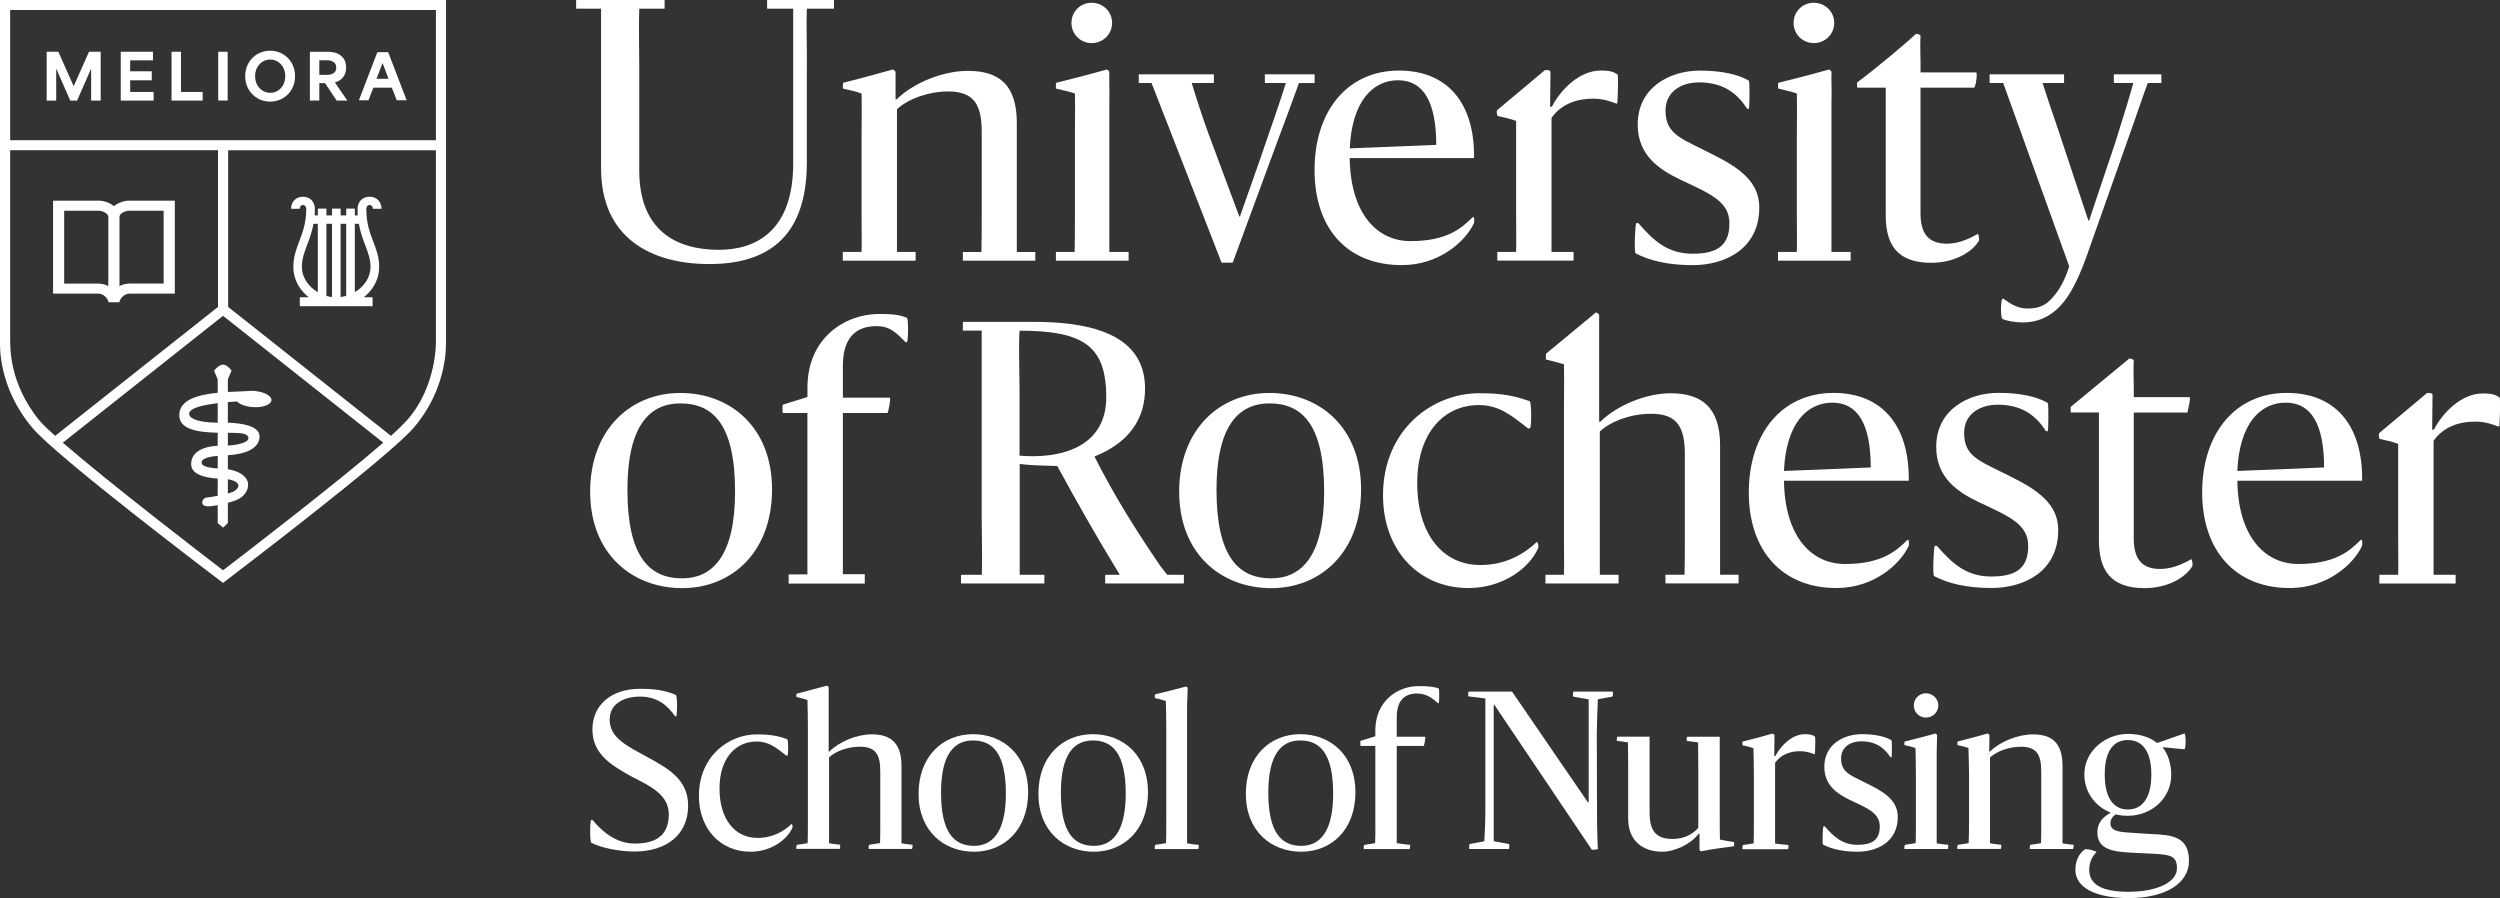 <?xml version="1.0" encoding="UTF-8"?><svg id="Layer_1" xmlns="http://www.w3.org/2000/svg" viewBox="0 0 477.27 171.46"><rect x="0" y="0" width="477.27" height="171.46" fill="#333333" stroke="none"/><defs><style>.cls-1{fill:#fff;}</style></defs><path class="cls-1" d="M112.89,160.88c-.32-.16-.28-4.37,0-4.37h.2c2.08,2.53,4.77,4.49,7.94,4.53,3.89.04,6.65-1.32,6.65-5.57,0-3.73-3.45-5.37-7.01-7.17-3.73-2.08-7.57-4.21-7.57-9.02s3.73-7.78,9.06-7.78c3.29,0,5.05.4,6.85,1.16.36.16.28,4.09.08,4.09h-.2c-1.32-1.88-3.21-3.77-6.77-3.77-2.36,0-5.73.96-5.73,4.41s3.29,5.01,7.17,7.13c3.97,2.16,7.81,4.29,7.81,9.26,0,5.57-4.09,8.78-10.3,8.78-2.77,0-6.33-.68-8.18-1.68Z"/><path class="cls-1" d="M151.11,157.31c.12-.08.28.48.16.72-.96,2.2-3.97,4.57-8.02,4.57-5.69,0-9.82-4.33-9.82-10.66,0-7.57,5.69-11.74,11.06-11.74,2.64,0,4.17.32,5.81.92.2.08.24,3.13,0,3.13h-.2c-1.84-1.44-3.29-2.69-5.65-2.69-3.93,0-7.09,3.09-7.09,8.98s2.96,9.42,7.21,9.42c2.89.04,5.13-1.28,6.53-2.65Z"/><path class="cls-1" d="M152.15,161.28c.84-.12,1.4-.2,2.04-.32.04-1.28.04-2.48.04-4.17v-18c0-1.72-.04-3.41-.08-5.17-.8-.24-1.28-.36-2.08-.56-.04,0-.08-.64.04-.64,2.72-.68,3.41-.92,5.73-1.52.08,0,.36.2.36.28v12.3h.12c2-1.96,5.33-3.29,8.09-3.29,3.61,0,5.69,1.64,5.69,6.01v14.79c.64.12,1.24.2,2.08.28.08,0,0,.8-.08.8h-8.21c-.12,0-.04-.8.08-.8.84-.12,1.36-.2,2.04-.32.04-1.36.04-2.48.04-4.17v-9.54c0-3.17-.88-4.69-3.89-4.69-2.28,0-4.61.84-5.89,2.04v16.39c.68.12,1.24.2,2.08.28.12,0,0,.8-.04.8h-8.26c-.08,0,0-.8.08-.8Z"/><path class="cls-1" d="M175.36,151.54c0-7.17,4.65-11.38,10.38-11.38s10.54,3.93,10.54,11.1-4.61,11.34-10.34,11.34-10.58-3.93-10.58-11.06ZM192.03,151.5c0-7.69-2.53-10.14-6.29-10.14-3.57,0-6.09,2.61-6.09,9.94,0,7.69,2.52,10.18,6.29,10.18,3.57,0,6.09-2.69,6.09-9.98Z"/><path class="cls-1" d="M198.24,151.54c0-7.17,4.65-11.38,10.38-11.38s10.54,3.93,10.54,11.1-4.61,11.34-10.34,11.34-10.58-3.93-10.58-11.06ZM214.91,151.5c0-7.69-2.53-10.14-6.29-10.14-3.57,0-6.09,2.61-6.09,9.94,0,7.69,2.52,10.18,6.29,10.18,3.57,0,6.09-2.69,6.09-9.98Z"/><path class="cls-1" d="M220.57,161.28c.84-.12,1.4-.2,2.04-.32.04-1.28.04-2.48.04-4.17v-17.83c0-1.72-.04-3.37-.08-5.13-.8-.28-1.32-.4-2.08-.56-.04,0-.08-.68.04-.72,2.6-.64,3.81-.92,5.85-1.48.04-.04.36.16.36.28,0,.96-.12,2.4-.12,3.81v25.85c.68.12,1.36.2,2.2.28.08,0,0,.8-.08.8h-8.26c-.08,0,0-.8.08-.8Z"/><path class="cls-1" d="M237.84,151.54c0-7.17,4.65-11.38,10.38-11.38s10.54,3.93,10.54,11.1-4.61,11.34-10.34,11.34-10.58-3.93-10.58-11.06ZM254.51,151.5c0-7.69-2.53-10.14-6.29-10.14-3.57,0-6.09,2.61-6.09,9.94,0,7.69,2.52,10.18,6.29,10.18,3.57,0,6.09-2.69,6.09-9.98Z"/><path class="cls-1" d="M262.56,142.4h-2.84s-.04-.96,0-.96l2.84-.88v-1.08c0-5.77,4.37-8.5,8.26-8.5,1.96,0,3.09.16,3.81.44.2.04.16,2.81,0,2.81h-.16c-1-1-2.32-1.84-3.93-1.84-2.65,0-3.89,1.64-3.89,4.57v3.69h5.41c.16,0-.16,1.76-.28,1.76h-5.13v18.56c.92.12,1.6.24,2.53.32.08,0,0,.8-.08.8h-8.7c-.12,0-.04-.8.08-.8.84-.12,1.36-.2,2.04-.32.04-1.28.08-2.44.04-4.21v-14.35Z"/><path class="cls-1" d="M280.6,161.12c1.2-.2,1.76-.32,2.77-.52.12-2,.2-4.01.2-6.49v-20.76c-1.2-.16-1.76-.24-3.21-.4-.12,0-.08-.92.04-.92h8.26l14.47,21.12h.16v-19.64c-1.56-.24-1.64-.32-2.93-.52-.16-.04-.04-.96.04-.96h7.49c.08,0,.04.92-.08.96-1.2.2-1.72.32-2.77.52-.08,2-.16,4.01-.2,6.49l.04,14.71c0,1.48,0,3.85.16,7.37,0,.08-1.12.2-1.16.12l-18.6-27.65h-.12v26.05c1.56.24,1.64.32,2.89.52.16.04.08.96,0,.96h-7.54c-.08,0-.04-.92.08-.96Z"/><path class="cls-1" d="M328.33,160.28c1.36.24,1.44.28,2.69.48.08.04.08.76-.04.8-2.52.36-3.65.44-6.21.96-.08,0-.32-.2-.32-.28v-3.05h-.2c-1.44,2-4.65,3.41-6.85,3.41-3.89,0-6.57-2.16-6.57-6.33v-10.1c0-1.44-.04-3.01-.04-4.45-.64-.12-1.24-.16-2.08-.28-.12,0-.04-.8.08-.8h6.13v14.35c0,3.57,1.12,5.17,4.41,5.17,2.4,0,3.97-1.08,4.89-2.12v-11.62c0-1.52-.04-3.17-.04-4.69-.64-.08-1.28-.16-2.12-.28-.12,0-.04-.8.04-.8h6.21v14.63c0,1.76,0,3.37.04,5.01Z"/><path class="cls-1" d="M338.93,144.33c1.04-2,3.21-4.17,5.61-4.17.96,0,1.52.12,1.96.48.12.12,0,3.33-.04,3.33h-.12c-.64-.24-1.48-.56-2.65-.56-1.76,0-3.61.52-4.81,2.2v15.43c.68.12,1.64.16,2.53.28.08,0,0,.8-.08.8h-8.66c-.08,0,0-.8.08-.8.84-.12,1.4-.2,2.04-.32.04-1.28.04-2.53.04-4.21v-8.82c0-1.72-.04-3.37-.08-5.13-.8-.28-1.32-.4-2.08-.56-.04,0-.08-.68.04-.72,2.72-.68,3.33-.84,5.69-1.52.04,0,.36.2.36.28l-.04,4.01h.2Z"/><path class="cls-1" d="M348.04,161.24c-.2-.12-.04-3.49.08-3.49h.24c1.76,2.04,3.41,3.53,6.25,3.53,2.64,0,4.25-.8,4.25-3.49,0-2.48-2.04-3.37-5.65-5.05-2.41-1.16-4.93-2.77-4.93-6.37,0-4.21,3.61-6.21,7.17-6.21,2.48,0,4.45.44,5.65,1.16.12.12.08,3.25,0,3.25h-.2c-1.24-1.96-2.97-3.05-5.53-3.05-2.2,0-3.89,1.16-3.89,3.25,0,2.53,1.52,3.13,4.37,4.53,3.17,1.56,6.45,3.13,6.45,6.65,0,4.77-3.93,6.65-7.69,6.65-2.81,0-4.97-.52-6.57-1.36Z"/><path class="cls-1" d="M363.68,161.28c.84-.12,1.4-.2,2.04-.32.04-1.28.04-2.48.04-4.17v-8.86c0-1.72-.04-3.37-.08-5.13-.8-.28-1.32-.36-2.08-.56-.04,0-.08-.68.04-.68,2.6-.64,3.77-.96,5.81-1.52.04,0,.36.2.36.28-.04,1-.04,2.08-.08,3.29v17.39c.68.12,1.32.2,2.16.28.12,0,0,.8-.04.8h-8.26c-.08,0,0-.8.08-.8ZM365.36,134.67c0-1.28,1.04-2.32,2.32-2.32s2.36,1.04,2.36,2.32-1.04,2.32-2.36,2.32-2.32-1.04-2.32-2.32Z"/><path class="cls-1" d="M373.79,161.28c.84-.12,1.4-.2,2.04-.32.04-1.28.08-2.48.08-4.17v-8.86c0-1.72-.08-3.37-.12-5.13-.76-.28-1.28-.36-2.08-.56-.04,0-.04-.68.04-.68,2.73-.68,3.33-.88,5.69-1.52.08,0,.36.2.36.28l-.04,3.17h.12c2-1.96,5.41-3.29,8.22-3.29,3.57,0,5.65,1.56,5.65,6.01v14.79c.68.12,1.28.2,2.08.28.12,0,0,.8-.08.8h-8.22c-.08,0,0-.8.08-.8.84-.12,1.4-.2,2.04-.32.04-1.36.04-2.48.04-4.17v-9.54c0-3.17-.88-4.69-3.89-4.69-2.24,0-4.57.84-5.89,2.04v16.39c.68.12,1.24.2,2.12.28.08,0,0,.8-.08.8h-8.26c-.08,0,0-.8.08-.8Z"/><path class="cls-1" d="M403.9,155.47c-.6.4-1,.96-1,1.72,0,.92.6,1.56,3.01,1.72,2.56.2,4.81.32,6.33.4,3.21.24,5.65,1,5.65,5.05,0,4.25-4.41,7.09-11.5,7.09-6.69,0-10.18-2.2-10.18-5.37,0-2.08.92-3.29,1.76-3.89.36-.28,2.36.36,2.28.48-.68.64-1.4,1.76-1.4,3.41,0,2.85,2.6,4.17,7.49,4.17,5.33,0,9.26-1.76,9.26-4.49,0-2.24-1.16-2.52-3.61-2.72-1.6-.12-4.13-.16-6.49-.36-3.77-.28-5.09-1.52-5.09-3.81,0-1.6.84-2.77,2.44-3.65v-.12c-2.89-1.2-4.93-3.89-4.93-7.25,0-4.57,4.13-7.74,8.3-7.74,2.36,0,4.33.68,5.49,1.68h.28l5.01-1.76c.32-.12.36,3.05,0,3.01l-4.17-.4c1.08,1.28,1.68,3.33,1.68,5.25,0,4.57-3.81,7.85-8.3,7.85-.8,0-1.6-.08-2.32-.28ZM410.71,147.89c0-4.65-1.84-6.61-4.49-6.61s-4.41,1.96-4.41,6.57,1.76,6.69,4.41,6.69,4.49-2.08,4.49-6.65Z"/><path class="cls-1" d="M225.11,93.91c0-11.91,7.72-18.89,17.23-18.89s17.5,6.52,17.5,18.43-7.65,18.83-17.16,18.83-17.56-6.52-17.56-18.36ZM252.79,93.84c0-12.77-4.19-16.83-10.44-16.83-5.92,0-10.11,4.32-10.11,16.5,0,12.77,4.19,16.9,10.44,16.9,5.92,0,10.11-4.46,10.11-16.56Z"/><path class="cls-1" d="M112.66,93.91c0-11.91,7.72-18.89,17.23-18.89s17.5,6.52,17.5,18.43-7.65,18.83-17.16,18.83-17.56-6.52-17.56-18.36ZM140.33,93.84c0-12.77-4.19-16.83-10.44-16.83-5.92,0-10.11,4.32-10.11,16.5,0,12.77,4.19,16.9,10.44,16.9,5.92,0,10.11-4.46,10.11-16.56Z"/><path class="cls-1" d="M293.36,103.48c.2-.13.47.8.27,1.2-1.6,3.66-6.59,7.58-13.3,7.58-9.45,0-16.3-7.18-16.3-17.7,0-12.57,9.45-19.49,18.36-19.49,4.39,0,6.92.53,9.65,1.53.33.13.4,5.19,0,5.19h-.33c-3.06-2.4-5.46-4.46-9.38-4.46-6.52,0-11.77,5.12-11.77,14.9s4.92,15.63,11.97,15.63c4.79.07,8.52-2.13,10.84-4.39Z"/><path class="cls-1" d="M333.86,94.04c0-11.31,6.32-19.03,16.17-19.03,9.31,0,14.5,6.25,14.37,16.76h-23.82c.13,10.51,5.12,15.9,11.64,15.9,6.99,0,9.78-2.46,11.91-4.59.33-.27.4.8.2,1.26-1.6,3.33-6.52,7.92-13.77,7.92-10.38,0-16.7-7.18-16.7-18.23ZM340.58,89.91l16.56-.67c0-8.25-2.46-12.37-7.32-12.37s-8.85,3.99-9.25,13.04Z"/><path class="cls-1" d="M369.24,110c-.33-.2-.07-5.79.13-5.79h.4c2.93,3.39,5.65,5.85,10.38,5.85,4.39,0,7.05-1.33,7.05-5.79,0-4.12-3.39-5.59-9.38-8.38-3.99-1.93-8.18-4.59-8.18-10.58,0-6.99,5.99-10.31,11.91-10.31,4.12,0,7.38.73,9.38,1.93.2.2.13,5.39,0,5.39h-.33c-2.06-3.26-4.92-5.06-9.18-5.06-3.66,0-6.45,1.93-6.45,5.39,0,4.19,2.53,5.19,7.25,7.52,5.26,2.59,10.71,5.19,10.71,11.04,0,7.92-6.52,11.04-12.77,11.04-4.66,0-8.25-.86-10.91-2.26Z"/><path class="cls-1" d="M400.7,103.15v-24.41h-5.39v-1.06l11.04-9.11c.2-.27,1,0,1,.27-.13,2.13.07,4.79,0,6.98h10.64c.33,0-.4,2.93-.4,2.93h-10.24v24.02c0,3.53,1.2,5.85,5.06,5.85,2.53,0,4.72-1.2,5.92-1.86.13-.07.33,1.06.2,1.33-1.33,2.2-4.72,4.19-9.11,4.19-6.59,0-8.71-3.53-8.71-9.11Z"/><path class="cls-1" d="M420.41,94.04c0-11.31,6.32-19.03,16.17-19.03,9.31,0,14.5,6.25,14.37,16.76h-23.82c.13,10.51,5.12,15.9,11.64,15.9,6.99,0,9.78-2.46,11.91-4.59.33-.27.4.8.2,1.26-1.6,3.33-6.52,7.92-13.77,7.92-10.38,0-16.7-7.18-16.7-18.23ZM427.13,89.91l16.56-.67c0-8.25-2.46-12.37-7.32-12.37s-8.85,3.99-9.25,13.04Z"/><path class="cls-1" d="M328.38,109.74v-24.68c0-7.25-3.46-9.98-9.45-9.98-4.59,0-10.11,2.2-13.44,5.45h-.2v-20.42c0-.13-.48-.47-.61-.47l-9.54,7.89-.03,1.09c1.33.33,2.13.53,3.46.93.07,2.93,0,5.72,0,8.58v24.48c0,2.79.07,4.99,0,7.12h-3.53v1.66h13.96v-1.66h-3.58v-27.35c2.13-2,5.99-3.39,9.78-3.39,4.99,0,6.45,2.53,6.45,7.78v15.83c0,2.76,0,4.89-.06,7.12h-3.64v1.66h13.96v-1.66h-3.54Z"/><path class="cls-1" d="M225.58,109.74h-2.75s-.91-1.15-1.44-1.87c-5.06-7.45-8.78-13.5-12.37-20.56v-.2c6.65-2.66,9.58-7.25,9.58-12.91,0-7.65-5.59-12.71-20.95-12.75h-13.83v1.66h3.59v35.57c0,2.78.15,8.36.03,11.05h-3.97v1.66h15.91v-1.66h-4.71v-21.16c1.8.27,4.72.33,7.18.4,3.27,6.05,7.56,13.64,11.93,20.76h-2.79v1.66h15.02v-1.66h-.41ZM194.64,86.99v-12.77c0-2.86-.2-8.49,0-11.09,12.51,0,16.5,3.1,16.56,12.68,0,9.65-8.85,11.84-16.56,11.18Z"/><path class="cls-1" d="M473.94,75.12c-3.98,0-7.56,3.58-9.29,6.9h-.33l.07-6.63c-.01-.47-.98-.36-1.05-.36l-9.06,7.59c-.31.24-.04,1.18.03,1.18,1.26.27,2.2.46,3.52.93v17.91c0,2.67.06,5.04,0,7.1h-3.59v1.66h14.56v-1.66h-4.21v-25.6c1.99-2.79,5.04-3.65,7.96-3.65,1.92,0,3.32.53,4.38.93h.2c.07,0,.27-5.31.07-5.51-.73-.6-1.66-.8-3.25-.8Z"/><path class="cls-1" d="M281.15,41.45c-2.12,2.12-4.91,4.58-11.87,4.58-6.5,0-11.47-5.37-11.61-15.85h23.74c.13-10.48-5.04-16.71-14.33-16.71-9.82,0-16.12,7.69-16.12,18.97s6.3,18.17,16.65,18.17c7.23,0,12.14-4.58,13.73-7.89.2-.46.13-1.53-.2-1.26ZM266.89,15.32c4.84,0,7.3,4.11,7.3,12.34l-16.51.66c.4-9.02,4.44-13,9.22-13Z"/><path class="cls-1" d="M305.55,13.47c-3.98,0-7.56,3.58-9.29,6.9h-.33l.07-6.63c-.01-.47-.98-.36-1.05-.36l-9.06,7.59c-.31.24-.04,1.18.03,1.18,1.26.27,2.2.46,3.52.93v17.91c0,2.67.06,5.04,0,7.1h-3.59v1.66h14.56v-.91c.03-.14.03-.27,0-.32v-.43h-4.21v-25.6c1.99-2.79,5.04-3.65,7.96-3.65,1.92,0,3.32.53,4.38.93h.2c.07,0,.27-5.31.07-5.51-.73-.6-1.66-.8-3.25-.8Z"/><path class="cls-1" d="M325.19,28.59c-4.71-2.32-7.23-3.32-7.23-7.49,0-3.45,2.79-5.37,6.43-5.37,4.24,0,7.1,1.79,9.15,5.04h.33c.13,0,.2-5.17,0-5.37-1.99-1.19-5.24-1.92-9.35-1.92-5.9,0-11.87,3.32-11.87,10.28,0,5.97,4.18,8.62,8.16,10.55,5.97,2.79,9.35,4.24,9.35,8.36,0,4.44-2.65,5.77-7.03,5.77-4.71,0-7.43-2.45-10.35-5.84h-.4c-.2,0-.46,5.57-.13,5.77,2.65,1.39,6.23,2.25,10.88,2.25,6.23,0,12.73-3.12,12.73-11.01,0-5.84-5.44-8.42-10.68-11.01Z"/><path class="cls-1" d="M194.12,23.48c0-7.36-3.45-9.95-9.35-9.95-4.64,0-10.28,2.19-13.6,5.44h-.2v-5.24c0-.13-.4-.46-.53-.46-3.91,1.06-4.91,1.39-9.42,2.52-.13,0-.13,1.13-.07,1.13,1.33.33,2.27.46,3.53.93.07,2.92,0,5.64,0,8.49v14.66c0,2.64.06,5.04,0,7.1h-3.58v1.66h13.9v-.83c0-.15,0-.28,0-.37v-.46h-3.56v-27.26c2.19-1.99,6.04-3.38,9.75-3.38,4.97,0,6.43,2.52,6.43,7.76v15.79c0,2.66,0,4.93-.06,7.1h-3.54v1.66h13.83v-1.66h-3.53v-24.61Z"/><path class="cls-1" d="M211.78,19.17c.07-1.99-.07-3.78,0-5.44,0-.13-.4-.46-.46-.46-3.38.93-5.31,1.46-9.62,2.52-.2,0-.13,1.13-.07,1.13,1.26.33,2.25.46,3.58.93.07,2.92,0,5.64,0,8.49v14.66c0,2.6,0,5.05-.05,7.1h-3.58v1.35s0,.08,0,.11v.2h13.88v-1.66h-3.68v-28.92Z"/><path class="cls-1" d="M208.4,8.23c2.19,0,3.91-1.72,3.91-3.85s-1.72-3.85-3.91-3.85-3.85,1.72-3.85,3.85,1.72,3.85,3.85,3.85Z"/><path class="cls-1" d="M346.26,8.23c2.19,0,3.91-1.72,3.91-3.85s-1.72-3.85-3.91-3.85-3.85,1.72-3.85,3.85,1.72,3.85,3.85,3.85Z"/><path class="cls-1" d="M349.65,19.17c.07-1.99-.07-3.78,0-5.44,0-.13-.4-.46-.46-.46-3.38.93-5.31,1.46-9.62,2.52-.2,0-.13,1.13-.07,1.13,1.26.33,2.2.46,3.53.93.07,2.92,0,5.64,0,8.49v14.66c0,2.56.05,5.06,0,7.1h-3.6v1.66h13.88v-1.66h-3.67v-28.92Z"/><path class="cls-1" d="M377.58,44.66c-1.19.66-3.38,1.86-5.9,1.86-3.85,0-5.04-2.32-5.04-5.84v-23.94h10.21c.33,0,.73-2.92.4-2.92h-10.61c.07-2.19-.13-4.84,0-6.96,0-.27-.8-.53-1-.27-1.53,1.46-7.36,6.37-11.01,9.09-.2.2-.13,1.06,0,1.06h5.37v24.34c0,5.57,2.12,9.09,8.69,9.09,4.38,0,7.76-1.99,9.09-4.18.13-.27-.07-1.39-.2-1.33Z"/><path class="cls-1" d="M146.65,0h-.2v.72c-.01.18-.02.37,0,.52v.42h.83c.06,0,.12,0,.18,0h3.97v29.51c0,12.93-7.1,16.52-14.19,16.52-8.42,0-15.2-3.91-15.2-15.12V12.54c0-2.85-.13-8.29,0-10.88h4.84V0h-16.89v1.66h4.76v30.51c0,13.2,9.5,18.24,20.64,18.24,10.55,0,18.64-4.58,18.64-19.37V13.2c.06-3.99-.13-8.26,0-11.54h5.18V0h-12.54Z"/><path class="cls-1" d="M250.97,15.85v-1.66h-9.5v1.66h4.01c-1.02,3.34-2.91,8.67-4.91,14.53l-3.85,10.94h-.13l-5.9-15.85c-1.1-3.03-2.38-6.91-3.18-9.62h4.23v-1.66h-14.34v1.66h2.44l13.37,34.3h2.12l8.36-22.68c1.54-4.04,3.34-9.01,4.29-11.61h2.99Z"/><path class="cls-1" d="M412.62,14.19h-9.07v1.66h3.71c-.77,2.81-1.62,5.6-3.47,11.48-1.72,5.04-3.25,9.68-4.97,14.79h-.13c-2.06-6.1-3.98-12.07-5.97-17.97-1.02-2.88-1.94-5.72-2.78-8.3h4.11v-1.66h-14.22v1.66h2.6l12.61,35.03c-.66,1.92-1.39,3.71-2.72,5.37-1.19,1.46-2.32,2.65-5.24,2.65-1.86,0-3.25-.86-4.58-1.86h-.2c-.33,0-.46,3.65,0,3.85.66.33,2.19.66,3.91.66,3.25,0,5.84-1.46,7.89-4.05,1.53-1.99,3.05-4.97,4.78-10.08l7.43-21.03c1.64-4.54,2.76-8,3.72-10.55h2.59v-1.66Z"/><path class="cls-1" d="M154.15,78.84h-4.71c-.07,0-.07-1.59,0-1.59l4.71-1.46v-1.79c0-9.55,7.23-14.06,13.66-14.06,3.25,0,4.13.27,5.32.73.33.07.27,4.64,0,4.64h-.27c-1.66-1.66-2.87-3.05-5.52-3.05-4.38,0-6.43,2.72-6.43,7.56v6.1h8.95c.27,0-.27,2.92-.46,2.92h-8.49v30.78h4.18v1.79h-14.53v-1.75c-.09,0,3.58,0,3.58,0v-30.81Z"/><path class="cls-1" d="M45.28,76.68c.54.54,1.66.95,3,1.04,1.9.13,3.48-.46,3.54-1.31.06-.82-1.33-1.59-3.14-1.76-.09-.02-.19-.04-.3-.03-.04,0-.09,0-.14,0-.4-.01-.79,0-1.14.05-.16,0-.33.01-.5.02-1.01.04-2.06.08-3.1.14v-2.41l.71-1.66s-.82-1.16-1.62-1.16-1.74,1.16-1.74,1.16l.71,1.66v2.56c-3.92.4-7.32,1.38-7.33,4.27-.02,2.64,3.26,3.28,7.33,3.36v2.48c-3.2.19-5.02,1.41-5.07,3.44-.05,2.04,2.59,2.67,5.07,2.83v3.29c-1.18.23-2.05.32-2.07.33-.53.05-.92.52-.87,1.05.05.5.66.64,1.15.64.2,0,.86-.06,1.79-.23v3.42l1.03.87.91-.87v-3.87c.45-.12.93-.27,1.41-.44,1.56-.55,2.58-1.86,2.45-3.23-.12-1.25-1.52-2.38-3.86-2.74v-2.67c3.79-.25,6.05-1.48,6.05-3.6s-3.81-2.56-6.05-2.62v-3.94c.61-.05,1.21-.08,1.78-.11ZM38.49,88.26c.02-.81,1.75-1.13,3.07-1.23v2.41c-2.63-.22-3.08-.64-3.07-1.18ZM45.51,92.61c.1.54-.6,1.16-1.29,1.38-.24.08-.48.15-.72.22v-2.71c1.26.19,1.93.67,2.01,1.11ZM47.11,83.07c.33.28.59.8-.19,1.24-.78.44-2.07.69-3.42.75v-2.43c1.33-.01,3.09,0,3.61.44ZM41.56,80.71c-4.57-.09-5.47-1.09-5.45-1.72.04-1.09,2.59-1.69,5.45-2.01v3.74Z"/><polygon class="cls-1" points="10.73 13.2 10.78 13.2 13.41 19.2 14.72 19.2 17.35 13.2 17.4 13.2 17.4 19.2 19.22 19.2 19.22 9.88 16.99 9.88 14.08 16.43 14.05 16.43 11.14 9.88 8.91 9.88 8.91 19.2 10.73 19.2 10.73 13.2"/><polygon class="cls-1" points="29.33 17.55 24.85 17.55 24.85 15.33 28.97 15.33 28.97 13.61 24.85 13.61 24.85 11.52 29.21 11.52 29.21 9.88 23.05 9.88 23.05 19.2 29.33 19.2 29.33 17.55"/><polygon class="cls-1" points="38.69 17.55 34.55 17.55 34.55 9.88 32.75 9.88 32.75 19.2 38.69 19.2 38.69 17.55"/><rect class="cls-1" x="41.66" y="9.88" width="1.8" height="9.31"/><path class="cls-1" d="M49.18,18.78c.72.41,1.53.62,2.4.62s1.68-.21,2.4-.63c.72-.42,1.3-.99,1.72-1.73.42-.74.63-1.57.63-2.49s-.21-1.75-.63-2.5c-.42-.74-1-1.32-1.72-1.74-.72-.42-1.53-.63-2.4-.63s-1.68.21-2.4.62c-.73.41-1.3.99-1.73,1.73-.43.74-.64,1.58-.64,2.51s.21,1.77.64,2.5c.43.74,1,1.31,1.73,1.73ZM49.09,12.92c.26-.49.61-.87,1.04-1.14.44-.27.93-.41,1.47-.41s1.03.14,1.46.42c.43.28.78.67,1.03,1.15.25.49.37,1.02.37,1.61s-.13,1.15-.38,1.63c-.25.48-.6.86-1.03,1.13-.43.27-.92.41-1.45.41s-1.02-.13-1.46-.41c-.44-.27-.79-.65-1.05-1.13-.26-.48-.39-1.03-.39-1.64s.13-1.15.39-1.64Z"/><path class="cls-1" d="M60.96,15.87h1.09l2.22,3.33h2.03s-1.95-2.87-2.36-3.46h0c.39-.12.75-.28,1.06-.51.31-.23.57-.54.77-.92.2-.39.3-.86.3-1.42,0-.83-.21-1.46-.62-1.91-.41-.45-.86-.74-1.34-.88-.48-.14-.92-.21-1.31-.21h-3.64v9.31h1.8v-3.33ZM60.96,11.5h1.53c.43,0,.82.11,1.17.33.35.22.53.58.53,1.09,0,.35-.09.63-.27.83-.18.2-.4.34-.65.42s-.52.12-.8.12h-1.51v-2.79Z"/><path class="cls-1" d="M71.26,16.74h3.55l.93,2.4h1.89l-3.52-9.18h-2.07l-3.52,9.18h1.83l.92-2.4ZM73.03,12.06h.02l1.12,2.98h-2.29l1.14-2.98Z"/><path class="cls-1" d="M85.15,65.04V0H0v65.04c.01.85-.43,8.81,6.21,16.67,4.79,5.67,34.52,28.16,35.77,29.12l.59.45.59-.45c1.26-.96,30.92-23.5,35.77-29.12,6.56-7.59,6.22-15.85,6.21-16.67ZM83.22,1.91v24.85H1.94V1.91h81.28ZM7.68,80.46c-6.2-7.42-5.65-14.75-5.74-15.26V28.68h39.68v29.91l-31.09,24.62c-1.27-1.14-2.27-2.07-2.84-2.75ZM42.58,108.87c-3.51-2.68-21.68-16.63-30.59-24.36l30.59-24.22,30.59,24.22c-8.91,7.73-27.08,21.68-30.59,24.36ZM77.48,80.46c-.61.66-1.57,1.62-2.84,2.75l-31.09-24.62v-29.91h39.67v36.41s.25,8.87-5.74,15.37Z"/><path class="cls-1" d="M20.68,57.51v.19h2.13v-.19c.15-.36.7-1.46,2-1.46h8.56v-17.74h-8.73c-.93,0-2.07.37-2.89,1.04-.82-.67-1.96-1.04-2.89-1.04h-8.73v17.74h8.56c1.3,0,1.86,1.11,2,1.46ZM24.63,40.23h6.61v13.9h-6.43c-.79,0-1.45.19-2,.48v-13.23c0-.67,1.2-1.16,1.82-1.16ZM12.25,40.23h6.61c.62,0,1.82.49,1.82,1.16v13.23c-.55-.29-1.21-.48-2-.48h-6.43v-13.9Z"/><path class="cls-1" d="M70.54,37.56c-1.34,0-2.27.95-2.27,2.3,0,.36,0,.9.03,1.26h-.56v-1.3h-1.64v1.3h-1.07v-1.3h-1.64v1.3h-1.07v-1.3h-1.64v1.3h-.6c.02-.37.03-.9.03-1.26,0-1.35-.93-2.3-2.27-2.3s-2.27.95-2.27,2.3h1.64c0-.4.28-.73.63-.73s.63.33.63.73c0,2.65-.67,4.43-1.32,6.15-.59,1.57-1.15,3.04-1.15,4.96,0,1.05.24,2.08.71,3.05.44.9,1.06,1.71,1.84,2.41.12.11.25.22.39.32h-1.71l.02,1.71h13.89l-.02-1.71h-1.67c.13-.11.26-.21.39-.32.78-.7,1.4-1.51,1.84-2.41.47-.97.71-2,.71-3.05,0-1.9-.55-3.33-1.13-4.85-.66-1.71-1.33-3.48-1.33-6.26,0-.4.28-.73.63-.73s.63.33.63.73h1.64c0-1.35-.93-2.3-2.27-2.3ZM60.66,55.78c-1.87-1.1-3.03-2.93-3.03-4.81,0-1.55.47-2.8,1.02-4.25.43-1.14.92-2.43,1.2-4h.82v13.07ZM62.31,56.49v-13.77h1.07v13.99c-.36-.04-.72-.12-1.07-.22ZM65.02,56.7v-13.98h1.07v13.76c-.35.1-.71.18-1.07.22ZM68.51,42.72c.28,1.65.79,2.97,1.23,4.13.53,1.4,1,2.6,1,4.13,0,1.87-1.14,3.69-3,4.79v-13.05h.77Z"/></svg>